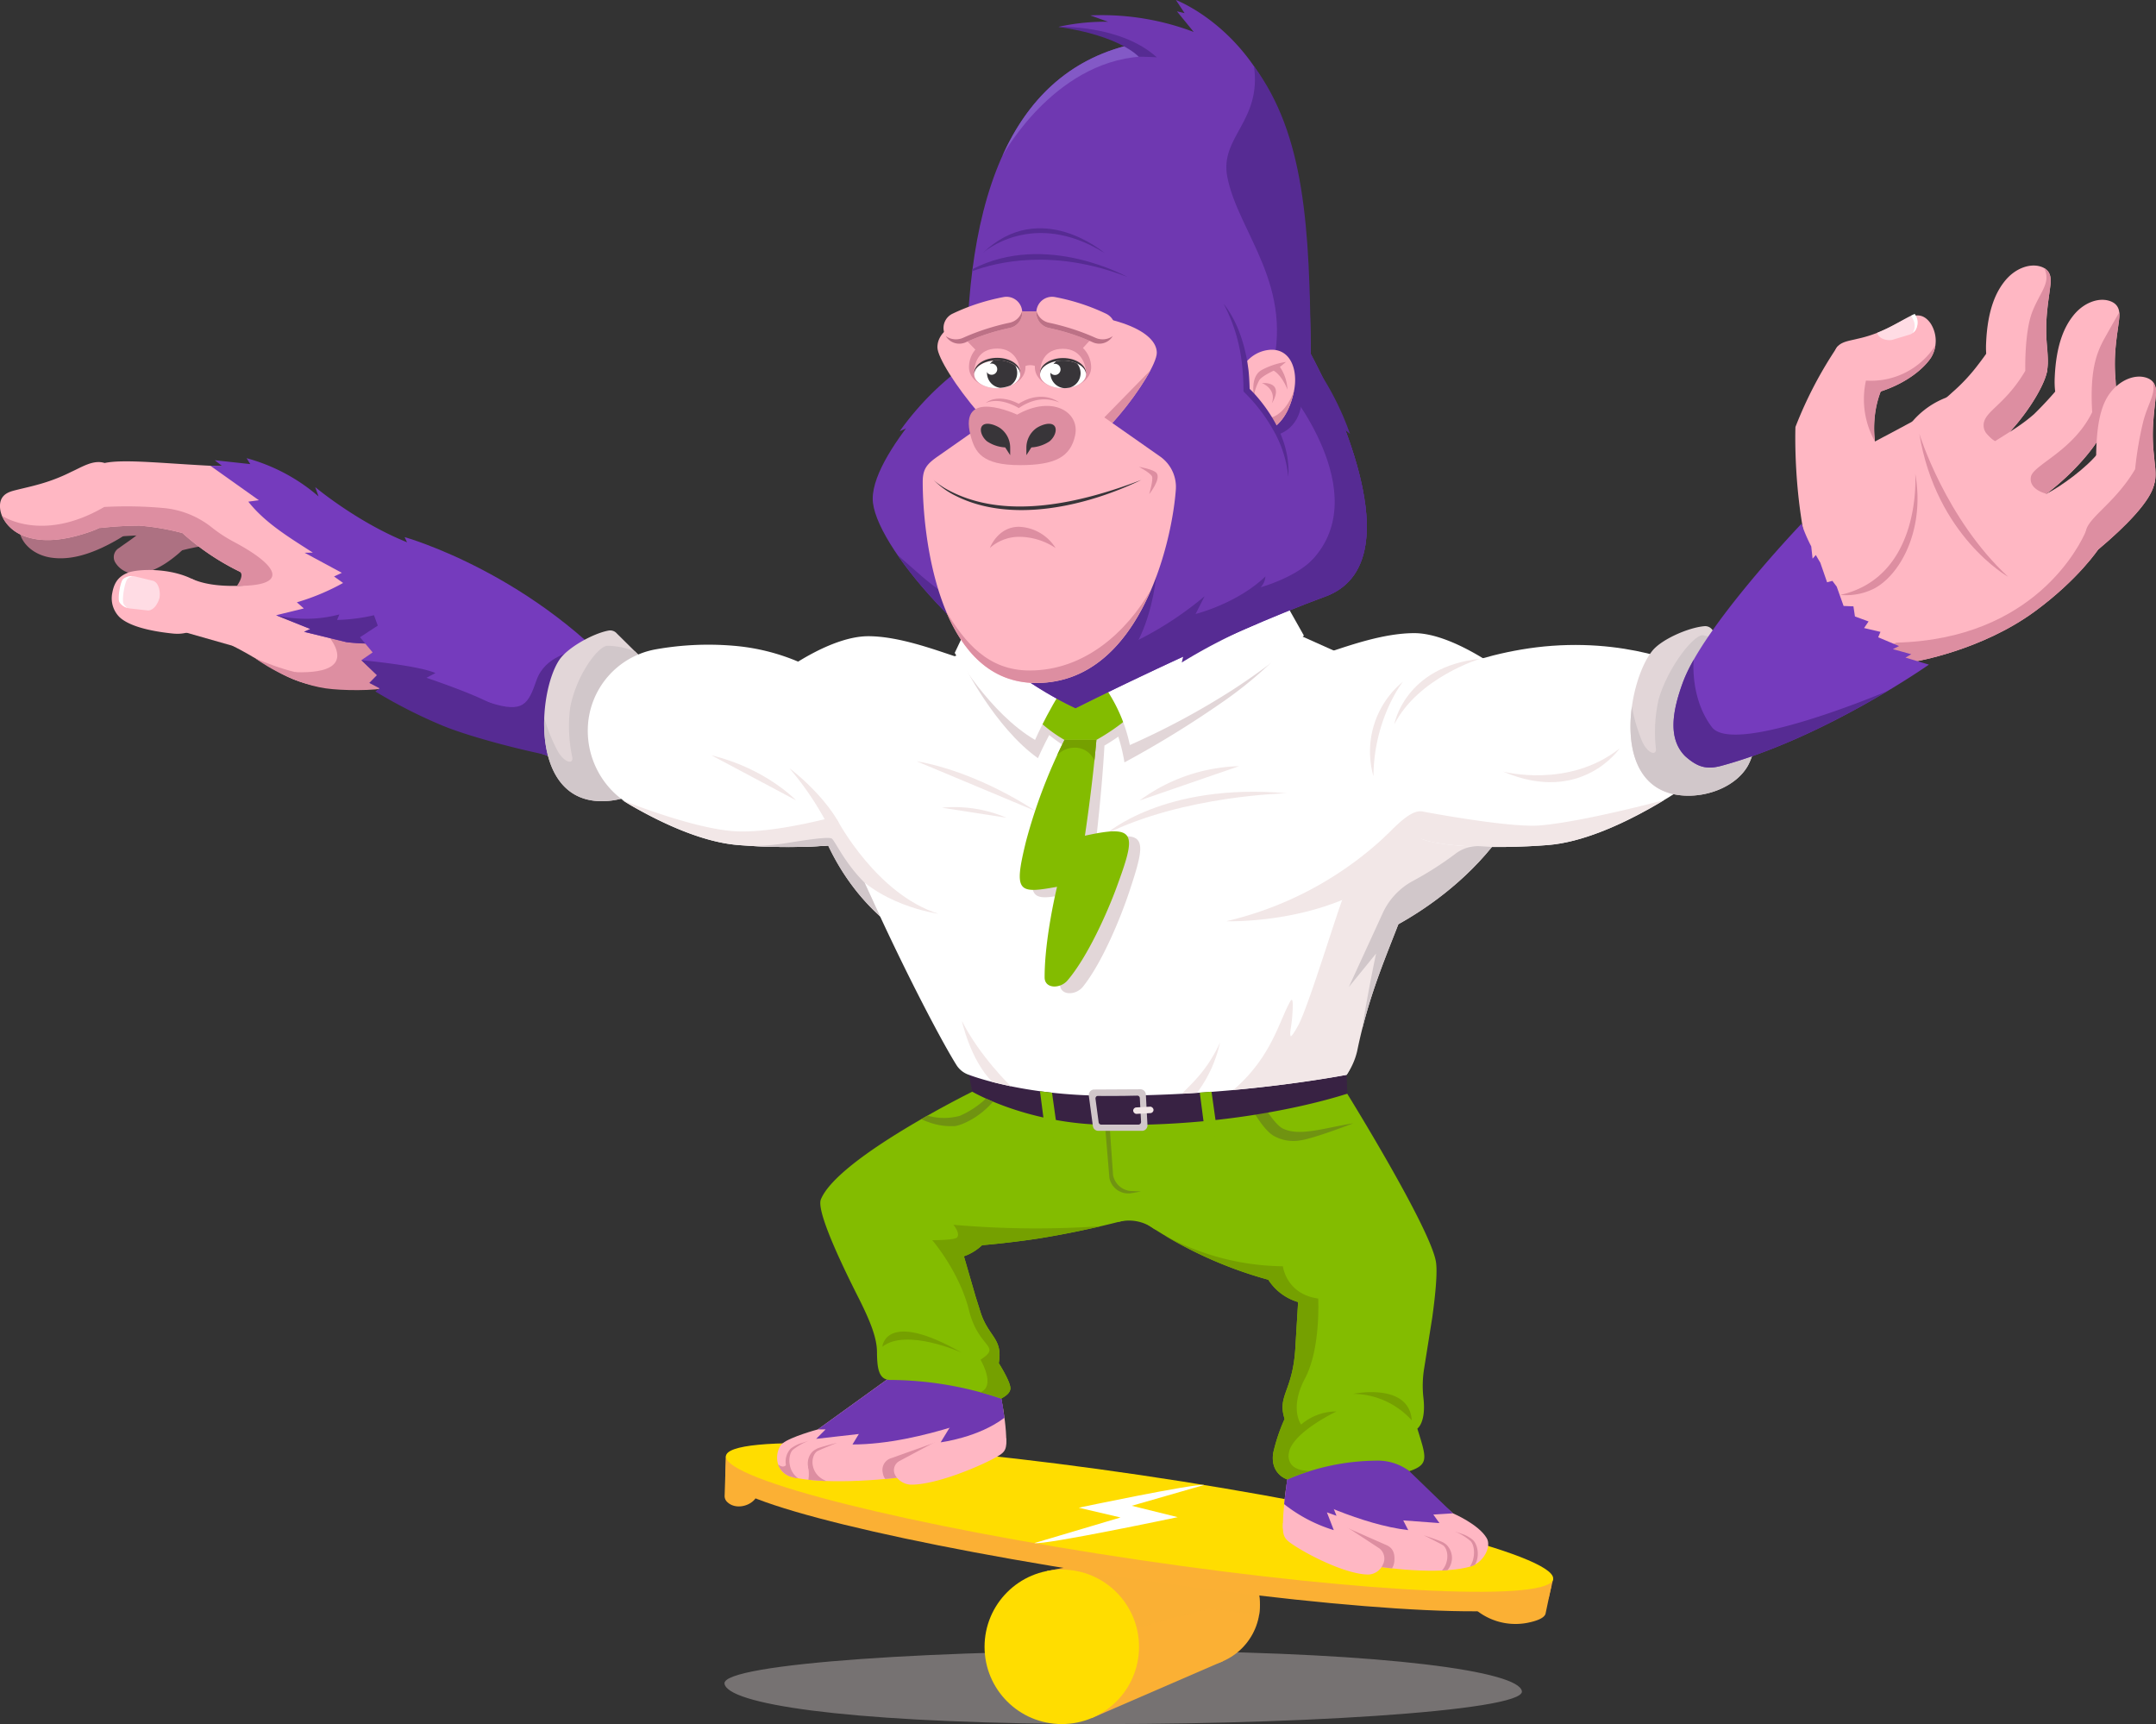 <svg xmlns="http://www.w3.org/2000/svg" width="527.48" height="421.79" viewBox="0 0 527.48 421.79"><rect x="0" y="0" width="527.48" height="421.79" fill="#333333" stroke="none"/><g transform="translate(0 0)"><g transform="translate(177.248 403.867)"><path d="M1764.85,1861.26c.712,4.922-58.7,8.5-112.568,7.984s-81.806-4.919-82.518-9.841,54.1-8.5,107.974-7.984S1764.139,1856.339,1764.85,1861.26Z" transform="translate(-1569.757 -1851.371)" fill="#8c8787" opacity="0.75"/></g><g transform="translate(0 0)"><path d="M1036.45,754.621a29.041,29.041,0,0,0-6.406.69c-1.724.349-4.094,1.007-5.347,1.264-1.587.326-3.393.262-4.176-2.127-.8-2.431.182-6.49,1.962-7.947,2.156-1.764,8.826-3.929,14.995-3.85,5.518.07,5.208,4.081,5.1,7.41C1042.409,755.241,1039.02,754.51,1036.45,754.621Z" transform="translate(-982.997 -621.26)" fill="#ad7182"/><path d="M1000.638,753.9c2.523,2.136,3.229,6.144-1.522,10.207-4.544,3.887-7.731,4.756-9.974,4.86a5.674,5.674,0,0,1-5.541-2.822,2.569,2.569,0,0,1,1.024-3.439c.783-.6,2.424-1.681,3.609-2.585a31.3,31.3,0,0,0,4.525-4.1C994.7,754.058,996.864,750.7,1000.638,753.9Z" transform="translate(-955.467 -628.658)" fill="#ad7182"/><path d="M977.579,731.07a46.877,46.877,0,0,0-9.875-.673c-2.7.055-6.465.383-8.43.427-2.488.056-5.2-.5-5.738-4.144-.546-3.7,2.037-9.287,5.124-10.918,3.739-1.976,14.415-3.356,23.722-1.64,8.326,1.536,6.768,7.223,5.7,11.982C986.422,733.511,981.5,731.578,977.579,731.07Z" transform="translate(-933.233 -599.421)" fill="#ad7182"/><path d="M921.707,715.844c3.266,3.99,3.287,10.311-4.976,15.135-7.9,4.614-12.962,5.016-16.388,4.524-3.979-.571-6.912-3.079-7.66-5.913-.736-2.789.807-4.114,2.452-4.95,1.343-.683,4.114-1.863,6.147-2.9a47,47,0,0,0,7.933-4.952C912.66,714.367,916.822,709.876,921.707,715.844Z" transform="translate(-887.797 -599.075)" fill="#ad7182"/><path d="M1143.154,841.763c-1.139,8.56-11.277,16.152-24.637,14.152-9.552-1.43-11.881-4.877-22-10.046-1.8-.92,2.314-5.671,2.476-6.988.569-4.619,4.267-9.006,25.5-5.827C1142.989,835.825,1143.883,836.286,1143.154,841.763Z" transform="translate(-1039.5 -687.825)" fill="#ffb7c3"/><path d="M985.207,814.259c2.611-1.132,11.963-1.4,17.583,2.461,4.187,2.874,2.76,3.047,2.158,6.467s-3.557,6.4-8.565,5.885c-6.526-.669-11.01-2.074-13.077-4.033a6.5,6.5,0,0,1-1.742-5.95C982.12,815.936,983.71,814.907,985.207,814.259Z" transform="translate(-954.084 -674.076)" fill="#ffb7c3"/><path d="M979.956,733.126c-15.335-2.7-40.832-20.946-40.832-20.946s-7.392-1.6-9.8-1.727c-13.543-.528-24.617-1.946-29.663-.845-2.722-.9-5.635,1.024-8.082,2.123a43.283,43.283,0,0,1-8.2,3.144c-2.061.587-4.832,1.171-6.194,1.558-1.668.474-3.324,1.423-3.111,4.168.216,2.788,2.513,5.682,6.11,6.96,3.1,1.1,7.859,1.672,15.973-1.161a20.19,20.19,0,0,0,2.2-.909c.232,0,.464-.016.694-.033a84.436,84.436,0,0,1,9.118-.527,59.233,59.233,0,0,1,10.528,1.814h0a60.469,60.469,0,0,0,14.131,9.5c1.012.981,2.113,2.3,1.961,3.284-4.718.349-9.9.156-13.724-1.551-2.645-1.181-4.619,12.218-4.619,12.218l26.852,7.648,1.933-10.966c3.949,1.248,7.191,2.191,7.191,2.191l.424-4.2a145.655,145.655,0,0,0,24.167,6S984.707,733.964,979.956,733.126Z" transform="translate(-874.06 -596.333)" fill="#ffb7c3"/><g transform="translate(0.487 123.881)"><path d="M1112.2,828.274" transform="translate(-1052.018 -808.95)" fill="#dd8ea1"/><path d="M932.512,761.007a35.032,35.032,0,0,1-5.223-3.436,22.1,22.1,0,0,0-11.505-4.709,100.189,100.189,0,0,0-14.807-.284c-15.057,8.785-24.76,2.308-25.005,2.142a9.4,9.4,0,0,0,5.641,5.056c3.1,1.1,7.859,1.672,15.973-1.161a20.172,20.172,0,0,0,2.2-.909c.232,0,.464-.016.694-.033a84.44,84.44,0,0,1,9.118-.527,59.223,59.223,0,0,1,10.528,1.815h0a60.475,60.475,0,0,0,14.131,9.5c1.011.981-.808,3.418-.808,3.418C946.517,771.938,943.687,766.915,932.512,761.007Z" transform="translate(-875.972 -752.428)" fill="#dd8ea1"/></g><path d="M1119.372,882.874c5.409,2.337,13.8,5.227,20.43,4.194,10.664-1.664,23.6-9.516,23.6-9.516l-1.586,5.776s-1.91,4.568-9.895,6.644c-3.417.888-11.458.791-15.322.233C1127.4,888.875,1119.372,882.874,1119.372,882.874Z" transform="translate(-1056.872 -721.792)" fill="#dd8ea1"/><path d="M996.8,820.537l-4.419-1.067a3.237,3.237,0,0,0-2.756.59c-.724.569-1.5,4.944-1.01,5.726a3.236,3.236,0,0,0,2.388,1.5l4.517.508c1.6,0,2.629-2.143,2.846-3.238C998.541,823.45,998.3,821.084,996.8,820.537Z" transform="translate(-959.319 -678.44)" fill="#ffdce4"/><path d="M989.29,826.211c-.53-.841.247-5.6,1.017-6.227a3.419,3.419,0,0,1,1.14-.608,3.537,3.537,0,0,0-2.236.68c-.761.571-1.477,4.956-.937,5.738a3.537,3.537,0,0,0,1.9,1.356A3.419,3.419,0,0,1,989.29,826.211Z" transform="translate(-959.034 -678.437)" fill="#fff"/><path d="M1083.294,709.025l-3.008-2.35,8.692.944-.9-1.445a44.812,44.812,0,0,1,17.6,9.35l-.816-2.279s10.788,9.067,23.545,13.916c5.039,1.916-4.314,2.6-15.216-1.476-13.671-5.106-30.326-15.506-30.326-15.506Z" transform="translate(-1027.744 -594.079)" fill="#753bbd"/><path d="M1174.329,854.134l-10.3,4.322s11.374,10.964-6.912,10.332v1.877h0l10.81.758,9.241-.257c6.138-2.342,10.343-7,11.354-12.11Z" transform="translate(-1085.003 -704.341)" fill="#dd8ea1"/><path d="M1128.474,734.238l-2.461-1.135c-15.611-5.154-36.822-18.366-36.822-18.366s-3.82-.7-6.856-1.209l-6.27-.085,11.87,8.432-2.585.347c3.509,4.464,8.406,7.73,13.107,10.752l2.672,1.718-2.008.032,9.109,4.913-1.906.89,2.215,1.591a55.441,55.441,0,0,1-11.31,4.732l1.7,1.5-6.779,1.66,8.371,3.36-1.52.7,10.361,2.529c16.777,1.826,25.141-4.611,25.141-4.611s-5.921.231-4.652-2.3Z" transform="translate(-1024.599 -599.495)" fill="#753bbd"/><path d="M1146.036,841.7l10.361,2.529a44.89,44.89,0,0,0,18.392-1.472l4.341-11.72s-9.635,4.671-12.9,5.765A44.308,44.308,0,0,1,1154.1,838.8l.573-1.35a31.671,31.671,0,0,1-15.488.2l8.372,3.36Z" transform="translate(-1071.636 -687.132)" fill="#562b93"/><path d="M1286.4,819.035c21.487,25.483-14.689,22.137-32.4,11.177s-30.495-10.438-30.495-10.438l1.643-1.224-3.128-.879,1.863-1.9-3.831-3.67,2.753-1.9-3.1-3.712,4.357-2.846-2.249-6.185,9.827-13.269-1.006-2.192S1262.675,790.9,1286.4,819.035Z" transform="translate(-1131.636 -650.589)" fill="#753bbd"/><path d="M1348.91,891.792s-6.888,1.126-8.926,6.96-3.136,8.258-11.513,5.535-4.441,4.378-4.441,4.378l26.356,7.1Z" transform="translate(-1208.699 -732.404)" fill="#562b93"/><path d="M1272.735,909.191c-4.744,9.067-13.219,4.566-22.245.422-5.23-2.4-13.494-5.166-13.494-5.166l2.2-1.16c-4.333-1.9-18.122-3.142-18.122-3.142l3.831,3.669-1.863,1.9,2.521,1.33-1.037.772a122.247,122.247,0,0,0,16.087,8.2c9.163,3.915,36.035,10.559,45.1,9.552C1283.036,914.461,1277.471,900.139,1272.735,909.191Z" transform="translate(-1132.664 -738.629)" fill="#562b93"/><path d="M1414.364,872.294a2.153,2.153,0,0,0-2.032-.708c-3.868.721-10.019,4.186-12.019,7.142-5.409,8-7.369,35.512,11.3,34.58,6.118-.305,12.358-3.712,14.623-8.735,2.038-4.522,2.561-18.017,2.561-18.017l-14.431-14.261Z" transform="translate(-1263.451 -717.318)" fill="#e2d6d8"/><path d="M1411.615,924.286c6.118-.306,12.358-3.712,14.623-8.736,2.038-4.521,2.561-18.016,2.561-18.016l-9.966-9.849a18.621,18.621,0,0,0-6.734-1.4c-2.312,0-7.721,7.308-9.157,15.209a36.111,36.111,0,0,0,.51,12c.388,1.844-1.8,1.516-3.476-1.3a40.893,40.893,0,0,1-3.365-8.321C1396.209,913.949,1399.733,924.88,1411.615,924.286Z" transform="translate(-1263.454 -728.298)" fill="#d1c7ca"/><circle cx="15.034" cy="15.034" r="15.034" transform="translate(278.187 377.582)" fill="#fbb034"/><path d="M1911.479,1768.322c.523-.157,11.086,9.883,11.086,9.883l-32.086,13.9-10.944-35.97,33.586-6.356Z" transform="translate(-1623.361 -1371.792)" fill="#fbb034"/><path d="M1916.583,1748.2a15.058,15.058,0,0,0-3.463.405v0l-33.586,6.356,1.761,5.787,6.047,2.49,14.207,5.522,18.015-4.606q6.04.827,11.849,1.555a15.033,15.033,0,0,0-14.829-17.505Z" transform="translate(-1623.361 -1370.62)" fill="#fbb034" opacity="0.5" style="mix-blend-mode:multiply;isolation:isolate"/><circle cx="18.897" cy="18.897" r="18.897" transform="translate(240.877 383.996)" fill="#fd0"/><path d="M1668.166,908.97l-12.332-26.957c-5.023-1.641-13.774-4.9-21.143-4.9-9.172,0-20.463,8.419-20.463,8.419l-4.555,40.42h0a53.534,53.534,0,0,0,35.63-2.731A98.492,98.492,0,0,0,1668.166,908.97Z" transform="translate(-1422.255 -721.466)" fill="#fff"/><path d="M1501.8,896.624s-10.191-9.624-27.521-11.092a73.349,73.349,0,0,0-19.228.878,20.181,20.181,0,0,0-16.547,19.218h0a21.021,21.021,0,0,0,10.478,18.9c7.383,4.264,17.379,9.016,26.233,9.74,12.962,1.059,31.131.518,32.817-2.835C1512.5,922.545,1501.8,896.624,1501.8,896.624Z" transform="translate(-1294.687 -727.539)" fill="#fff"/><path d="M1544.2,1069.367l-16.051-24.639-.6-2.732c-.288-1.3-3.071-3.674-6.975-2.735-5.457,1.313-15.368,3.376-22.208,2.8-10.562-.894-26.758-7.515-26.96-7.574,7.505,4.531,18.608,10.188,28.337,10.983a145.914,145.914,0,0,0,22.092.129C1530.742,1064.245,1544.2,1069.367,1544.2,1069.367Z" transform="translate(-1319.215 -838.742)" fill="#f2e7e7"/><path d="M1646.519,1030.021a73.917,73.917,0,0,0-14.423-26.144S1650.079,1017.106,1646.519,1030.021Z" transform="translate(-1438.965 -815.933)" fill="#f2e7e7"/><path d="M1577.024,1670.48a43.966,43.966,0,0,0-4.559.566l.224-2.465-2.482-3.8-.316,9.644a1.994,1.994,0,0,0,.73,1.57c2.432,2.258,7.462.429,7.462-2.89Z" transform="translate(-1392.609 -1308.453)" fill="#fbb034"/><path d="M2283.089,1779.789l-.122,1.775c-3.394-1.245-7.622-2.565-12.56-3.928h0a15.341,15.341,0,0,0,18.136,11.9c2.477-.518,3.931-1.235,4.223-2.155l1.482-7.02Z" transform="translate(-1914.648 -1392.555)" fill="#fbb034"/><path d="M1762.584,1691.112l-.122,1.775c-16.134-5.918-51.093-13.522-91.633-19.5-45.579-6.719-84.135-9.305-96.829-6.917l.224-2.466h-3.549s-.184,5.309-.184,5.469c-.031,5.742,44.335,16.467,100.227,24.706s99.914,10.512,101.257,4.523l1.064-4.485Z" transform="translate(-1393.055 -1307.874)" fill="#fbb034"/><path d="M1773.531,1685.065c-.031,5.742-45.365,3.717-101.257-4.523s-101.176-19.574-101.145-25.315,45.365-3.716,101.257,4.523S1773.563,1679.323,1773.531,1685.065Z" transform="translate(-1393.532 -1298.898)" fill="#fd0"/><path d="M1647.528,1589.85l-17.289,12.466s-6.67,1.792-8.641,3.429c-1.829,1.519-2.447,7.133,2.625,8.29,14.072,3.21,52.119-2.119,52.119-8.726s-2.305-15.459-2.305-15.459Z" transform="translate(-1430.15 -1252.613)" fill="#ffb7c3"/><path d="M1703.548,1597.189c-.669-4.058-1.523-7.339-1.523-7.339h-26.51l-17.288,12.466h1.9l-2.305,2.307,10.438-1.185L1666.7,1606C1683.705,1606,1703.548,1597.189,1703.548,1597.189Z" transform="translate(-1458.138 -1252.613)" fill="#6f38b1"/><path d="M2131.988,1665.128l15.6,13.817s6.287,2.653,8.275,6.087c1.244,2.148-.891,6-3.906,6.9-11.864,3.534-45.974-2.349-45.974-9.672s2.08-17.133,2.08-17.133Z" transform="translate(-1792.117 -1308.711)" fill="#ffb7c3"/><path d="M2125.586,1733.069l9.732,4.278c1.225.538,2.155,1.557,1.934,3.983a3.959,3.959,0,0,1-.574,1.712c-10.345-1.158-21.075-3.951-25.068-7.371-.088-.077-.177-.155-.259-.231h0Z" transform="translate(-1796.116 -1359.342)" fill="#dd8ea1"/><path d="M2120.459,1728.925l9.118,5.978a3.167,3.167,0,0,1,.9,3.9h0a4.061,4.061,0,0,1-3.589,2.5c-5.185-.02-14.006-4.384-18.227-7.157-2.419-1.589-2.76-2.186-2.669-5.441h0Z" transform="translate(-1792.11 -1356.097)" fill="#ffb7c3"/><path d="M1734.583,1651.151l-10.784,3.859a2.993,2.993,0,0,0-2.143,3.594,3.143,3.143,0,0,0,.619,1.52c11.849-1.091,23.913-3.686,28.074-6.835Z" transform="translate(-1505.68 -1298.295)" fill="#dd8ea1"/><path d="M1743.9,1647.412l-10.1,5.394a2.537,2.537,0,0,0-.992,3.523h0a4.588,4.588,0,0,0,3.977,2.258c5.746-.018,15.52-3.955,20.2-6.457,2.68-1.434,3.059-1.971,2.957-4.909h0Z" transform="translate(-1513.75 -1295.367)" fill="#ffb7c3"/><path d="M1623.347,1672.243s-.727,1.244-2.137,0a4.713,4.713,0,0,0,3.711,3.192c.272.062.556.12.844.175l-1.187-1.079Z" transform="translate(-1430.853 -1314.014)" fill="#dd8ea1"/><path d="M1631.6,1658.871c-2.632-1.72-2.635-5.614-1.407-6.932a14.349,14.349,0,0,1,3.966-2.266l-2.265.726a9.4,9.4,0,0,0-1.644.827,5.219,5.219,0,0,0-.588.432,4.7,4.7,0,0,0,.869,7Q1631.051,1658.772,1631.6,1658.871Z" transform="translate(-1436.274 -1297.194)" fill="#dd8ea1"/><path d="M1651.974,1653.715c.35-.286,5-2.146,5-2.146s-4.268,1.093-4.922,1.432a6.972,6.972,0,0,0-.748.439c-2.066,1.43-2.677,6.1,2.28,7.467.259.012.519.023.783.032C1650.365,1659.471,1650.265,1655.109,1651.974,1653.715Z" transform="translate(-1452.14 -1298.607)" fill="#dd8ea1"/><path d="M1654.244,1678.215l-1.674-.786-1.6-2.49-.859-.168a9.1,9.1,0,0,1,.056,3.15C1651.431,1678.06,1652.8,1678.157,1654.244,1678.215Z" transform="translate(-1452.39 -1315.897)" fill="#dd8ea1"/><path d="M2274.764,1738.34a9.156,9.156,0,0,0-1.644-.886l-2.264-.778a14.094,14.094,0,0,1,3.966,2.427c1,1.154,1.184,4.147-.218,6.21.073-.021.149-.04.221-.061a5.241,5.241,0,0,0,1.045-.445c1.19-2.094.635-4.931-.518-6A5.274,5.274,0,0,0,2274.764,1738.34Z" transform="translate(-1914.983 -1362.031)" fill="#dd8ea1"/><path d="M2247.01,1748.979a4.562,4.562,0,0,0-.234-6.241,6.861,6.861,0,0,0-.721-.51c-.634-.4-4.835-1.791-4.835-1.791s4.541,2.236,4.875,2.56c1.219,1.185,1.331,4.1-.407,6.058Q2246.363,1749.027,2247.01,1748.979Z" transform="translate(-1892.898 -1364.834)" fill="#dd8ea1"/><path d="M2134.385,1660.342l-23.972,1.219s-.691,3.263-1.277,7.428c5.2,2.714,18.464,9.145,29.863,10.5l-1.223-2.381,8.862.656-1.5-2.085,4.8-.3Z" transform="translate(-1794.466 -1305.145)" fill="#6f38b1"/><path d="M1792.388,1613.735c-.22-1.65-.5-3.248-.767-4.655-2.982-.4-9.22,1.28-9.22,1.28l-3.749,2.89-2.069,3.3,2.438-.467-2.24,3.674S1786.057,1618.6,1792.388,1613.735Z" transform="translate(-1546.64 -1266.898)" fill="#6f38b1"/><path d="M2107.185,1689.64a36.97,36.97,0,0,0,12.146,6.359l-1.683-4.348,2.348.836-1.567-3.909-3.294-3.681a41.5,41.5,0,0,0-6.992-2.4C2107.806,1684.531,2107.437,1687.058,2107.185,1689.64Z" transform="translate(-1793.012 -1321.657)" fill="#6f38b1"/><path d="M1701.358,1352.028c4.86-.4,11.076-1.187,14.5-1.753a223.766,223.766,0,0,0,23.324-5.121l-40.226-30.675s-32.852,16.2-37.035,26.333c-1.037,2.513,3.675,13.006,8.1,21.9h0l.011.023c.467.939.931,1.86,1.386,2.751,2.494,5.038,4.187,9.11,4.22,12.6.037,3.927.34,6.912,3.292,6.912a86.085,86.085,0,0,1,27.13,4.578c-.168-.061,2.222-.969,2.222-2.536,0-1.685-2.847-6.148-2.847-6.148,1.055-6.111-2.53-6.371-4.47-12.5l-1.187-3.754-2.868-9.891A12.593,12.593,0,0,0,1701.358,1352.028Z" transform="translate(-1461.081 -1047.399)" fill="#83bc00"/><path d="M1910.521,1369.748h0c.849-6.156,1.3-11.34.892-13.711-1.456-8.4-21.7-41.075-21.7-41.075l-91.733-.484s-6.007,12.115-1.87,15.31c9.589,7.406,35.3,10.466,42.1,15.365a101.492,101.492,0,0,0,32.206,15.334,13,13,0,0,0,7.288,5.46l-.683,11.319c-.64,10.619-4.468,11.493-2.618,17.271a43.872,43.872,0,0,0-2.792,8.323c-.784,5.264,3.454,6.475,3.454,6.475a56.241,56.241,0,0,1,21.662-4.59,12.908,12.908,0,0,1,8.217,2.573c4.823-1.672,4.169-3.215,1.932-10.412,0,0,2.193-1.471,1.481-7.564a26.218,26.218,0,0,1,.183-7.171Z" transform="translate(-1560.111 -1047.399)" fill="#83bc00"/><path d="M2081.708,1331.544c-2.109-1.046-5.088-6.243-5.088-6.243-.416.06-2.741,0-3.165.062.2.44,3.11,6.216,6.009,7.969a9.867,9.867,0,0,0,6.626,1.114c3.612-.569,12.862-4.171,12.862-4.171C2091.587,1331.476,2085.751,1333.549,2081.708,1331.544Z" transform="translate(-1767.876 -1055.465)" fill="#709311"/><path d="M1936.562,1348.747l-1.075.392.993,11.978a4.713,4.713,0,0,0,5.571,3.7l2.176-.392-2.68-.124a4.829,4.829,0,0,1-4.17-3.873Z" transform="translate(-1665.059 -1072.937)" fill="#709311"/><path d="M1896.909,1263.832l-87.208-11.781-5.2,11.781.817,4.124s13.766,8.113,33.7,8.113a209.774,209.774,0,0,0,26.124-1.217c19.285-2.116,31.911-6.412,31.911-6.412Z" transform="translate(-1567.442 -1000.877)" fill="#382243"/><path d="M1693.759,838.931l37.747-19.19h13.787l71.362,31.95-.7,1.376c-12.551,24.808-20.76,47.331-25.1,74.7a10.947,10.947,0,0,0-.134,1.71v6.229a10.851,10.851,0,0,1-1.78,5.955h0a331.957,331.957,0,0,1-58.516,5.111c-20.944,0-33.9-5.111-33.9-5.111a5.749,5.749,0,0,1-3.071-2.431c-4.146-6.655-13.047-23.9-20.544-40.449-5.132-11.327-23.262-46.814-6.016-48.07C1671.634,850.37,1687.823,841.643,1693.759,838.931Z" transform="translate(-1459.476 -678.71)" fill="#fff"/><path d="M1805.211,883.912l-6.327,4.894s7.67,15.643,18.317,23.216c0,0,4.686-10.953,10.657-17.475C1832.365,889.625,1805.211,883.912,1805.211,883.912Z" transform="translate(-1563.259 -726.532)" fill="#e2d6d8"/><path d="M1921.877,871.972s6.225,6.809,8.142,18.741a249.339,249.339,0,0,0,24.551-15.15,95.5,95.5,0,0,0,18.165-16.543l-10.689-5.086Z" transform="translate(-1654.916 -704.192)" fill="#e2d6d8"/><path d="M1871.52,942.275a34.824,34.824,0,0,0,7.2,5.537h7.807a53.179,53.179,0,0,0,8.181-5.677l-2.711-6.9h-17.578Z" transform="translate(-1617.389 -764.78)" fill="#e2d6d8"/><path d="M1868,934.385a34.81,34.81,0,0,0,7.2,5.536h7.807a53.162,53.162,0,0,0,8.181-5.677l-2.711-6.9H1870.9Z" transform="translate(-1614.767 -758.9)" fill="#83bc00"/><path d="M1794.409,863.8l-3.555,7.473s8.474,14.774,19.655,21.292c0,0,4.465-10.229,9.935-16.928C1824.573,870.584,1794.409,863.8,1794.409,863.8Z" transform="translate(-1557.275 -711.547)" fill="#fff"/><path d="M1924.766,855.592a38.689,38.689,0,0,1,8.725,17.51,185.446,185.446,0,0,0,24.957-13.38c11.774-7.63,17.628-13.4,17.628-13.4L1970.256,836Z" transform="translate(-1657.069 -690.828)" fill="#fff"/><path d="M2026.189,1314.7l1.321,10.179,3.117.761-1.567-11.163Q2027.648,1314.593,2026.189,1314.7Z" transform="translate(-1732.652 -1047.399)" fill="#83bc00"/><path d="M1872.738,1314.044l1.433,11.046,3.117.761-1.606-11.444Q1874.16,1314.238,1872.738,1314.044Z" transform="translate(-1618.297 -1047.076)" fill="#83bc00"/><path d="M1809.721,1262.533s-7.594-7.3-11.984-15.987c0,0,2.044,9.523,7.45,14.938Z" transform="translate(-1562.404 -996.775)" fill="#f2e7e7"/><path d="M2104.184,906.769s6.852-26.362,12-28.043c5.023-1.641,13.249-4.565,20.618-4.565,9.171,0,21.323,9.171,21.323,9.171l4.555,40.42h0a53.535,53.535,0,0,1-35.63-2.732A98.477,98.477,0,0,1,2104.184,906.769Z" transform="translate(-1790.776 -719.265)" fill="#fff"/><path d="M2012.7,1279.621a31.84,31.84,0,0,0,5.617-12.27c-3.018,6.556-6.542,9.683-9.322,12.491C2010.24,1279.782,2011.489,1279.692,2012.7,1279.621Z" transform="translate(-1719.837 -1012.279)" fill="#f2e7e7"/><path d="M1932.2,1312.155l-11.3.061a1.335,1.335,0,0,0-1.316,1.512l1,7.44a1.335,1.335,0,0,0,1.323,1.158H1932.6a1.335,1.335,0,0,0,1.333-1.4l-.392-7.5A1.335,1.335,0,0,0,1932.2,1312.155Zm-10.212,8.069-.767-5.732a.673.673,0,0,1,.663-.762l9.506-.051a.673.673,0,0,1,.675.638l.3,5.783a.672.672,0,0,1-.672.708h-9.042A.673.673,0,0,1,1921.987,1320.224Z" transform="translate(-1653.199 -1045.668)" fill="#d1c7ca"/><rect width="4.988" height="1.579" rx="0.79" transform="translate(277.195 270.973) rotate(-3.145)" fill="#f2e7e7"/><path d="M1933.741,802.028s-.213,20.862-12.276,29.34c-14.847,10.436,5.061-25.924,5.061-25.924Z" transform="translate(-1650.51 -665.51)" fill="#562b93"/><path d="M2161.021,1086.965s27.24-8.711,41.339-31.355l-23.494-.208Z" transform="translate(-1833.132 -854.329)" fill="#f2e7e7"/><path d="M2218.587,896.805s16.745-9.619,37.074-11.092c21.267-1.541,35.313,6.048,35.313,6.048l.849,25.9s-20.544,15.435-37.1,16.789c-12.962,1.059-31.131.518-32.818-2.835C2217.437,922.726,2218.587,896.805,2218.587,896.805Z" transform="translate(-1875.933 -727.72)" fill="#fff"/><path d="M2317.485,990.522s16.035,4.23,28.507-5.681C2345.991,984.841,2336.646,998.706,2317.485,990.522Z" transform="translate(-1949.732 -801.747)" fill="#f2e7e7"/><path d="M2459.805,868.347a2.154,2.154,0,0,0-1.954-.9c-3.92.339-10.381,3.186-12.659,5.932-6.165,7.429-10.807,34.621,7.863,35.519,6.119.294,12.662-2.486,15.407-7.264,2.471-4.3,4.311-17.68,4.311-17.68l-12.967-15.6Z" transform="translate(-2040.862 -714.253)" fill="#e2d6d8"/><path d="M2074.577,1097.249c-.253.526-1.919,3.52-2.077,2.958-.265-.941.218-1.965.434-5.1.12-1.727.32-4.835-.523-3.323-2.8,5.017-4.54,13.541-13.873,21.632,16.757-1.512,27.688-3.695,27.688-3.695a16.985,16.985,0,0,0,2.576-5.808c3.554-17.429,9.585-28.077,13.825-41.5,2.283-7.225,2.382-17.074,2.382-17.074-2.328-.585-5.145,1.79-8.7,5.434-3.266,3.35-7.271,7.772-9.52,11.956C2084.86,1066.327,2077.721,1090.733,2074.577,1097.249Z" transform="translate(-1756.759 -846.771)" fill="#f2e7e7"/><path d="M2291.484,1034.485c-.2.058-19.762,5.3-30.324,6.193-6.211.526-21.582-2.07-28.554-3.36a6.644,6.644,0,0,0-2.563,3.261,5.315,5.315,0,0,1-.286.746,14.22,14.22,0,0,0,.573,1.309c1.687,3.353,19.856,3.894,32.818,2.835C2272.875,1044.673,2283.979,1039.016,2291.484,1034.485Z" transform="translate(-1884.355 -838.742)" fill="#f2e7e7"/><path d="M1936.038,1036.82s14.074-12.652,44.255-9.971C1980.292,1026.849,1955.128,1027.349,1936.038,1036.82Z" transform="translate(-1665.469 -832.774)" fill="#f2e7e7"/><path d="M1947.793,1425.913h0a10.224,10.224,0,0,1,8.366,1.417l.69.468s.436-6.56,0-6.56h-9.094Z" transform="translate(-1674.201 -1126.959)" fill="#83bc00"/><path d="M1992.718,1001.9l-24.332,8.4A42.85,42.85,0,0,1,1992.718,1001.9Z" transform="translate(-1689.576 -814.455)" fill="#f2e7e7"/><path d="M1754.176,997.155l29.087,12.172S1769.577,999.856,1754.176,997.155Z" transform="translate(-1529.942 -810.923)" fill="#f2e7e7"/><path d="M1874.987,982.268a129.943,129.943,0,0,0-8.653,25.082c-2.705,12.663-1.541,12.891,7.929,10.891,0,0-2.684,12.637-2.364,22.258.093,2.8,3.889,2.714,5.62.557,4.762-5.935,9.264-17,11.286-23.074,4.473-13.427,4.547-15.629-8.114-12.441,0,0,1.441-11.852,2.1-23.51Z" transform="translate(-1612.578 -799.652)" fill="#e2d6d8"/><path d="M1864.262,976.706a129.934,129.934,0,0,0-9.412,24.807c-3.089,12.575-1.933,12.838,7.594,11.127,0,0-3.067,12.55-3.041,22.175.008,2.805,3.805,2.831,5.6.729,4.941-5.788,9.777-16.712,11.984-22.721,4.879-13.285,5.021-15.483-7.731-12.682,0,0,1.8-11.8,2.814-23.435Z" transform="translate(-1603.829 -795.684)" fill="#83bc00"/><path d="M1898.282,981.792c.174-1.674.34-3.382.488-5.086h-7.807s-.728,1.409-1.81,3.76a5.753,5.753,0,0,1,4.015-1.854A5.131,5.131,0,0,1,1898.282,981.792Z" transform="translate(-1630.53 -795.684)" fill="#75a000"/><path d="M2233.964,898.783s-15.072,4.522-21,16.041C2212.968,914.824,2215.436,900.747,2233.964,898.783Z" transform="translate(-1871.844 -737.614)" fill="#f2e7e7"/><path d="M1577.944,1002.482l-20.675-11C1570.588,994.7,1577.944,1002.482,1577.944,1002.482Z" transform="translate(-1383.202 -806.694)" fill="#f2e7e7"/><path d="M2190.479,943.891a22.129,22.129,0,0,1,7.224-23.13S2190.605,929.629,2190.479,943.891Z" transform="translate(-1854.458 -753.993)" fill="#f2e7e7"/><path d="M2091.205,1066.934a85.44,85.44,0,0,1-39.518,21.361s20.677.784,36.626-9.459S2091.205,1066.934,2091.205,1066.934Z" transform="translate(-1751.654 -862.924)" fill="#f2e7e7"/><path d="M1794.321,1043.812l-15.791-2.451A32.527,32.527,0,0,1,1794.321,1043.812Z" transform="translate(-1548.091 -843.761)" fill="#f2e7e7"/><path d="M1671.494,1054.218s9.572,18.03,24.624,22.734c0,0-15.532-1.988-23.206-13.026S1671.494,1054.218,1671.494,1054.218Z" transform="translate(-1466.535 -853.411)" fill="#f2e7e7"/><path d="M2195.359,1080.553a81.71,81.71,0,0,1-10.514,6.708,16.907,16.907,0,0,0-7.4,8.1l-8.169,17.794,6.667-8.183c-2.464,11.785-3.41,18.532-3.41,18.532h0c2.515-10.046,5.817-17.848,8.872-25.722a79.981,79.981,0,0,0,22.882-18.894c-.012,0-1.127-.081-2.794-.192A9.107,9.107,0,0,0,2195.359,1080.553Z" transform="translate(-1839.283 -871.675)" fill="#d1c7ca"/><path d="M1628.77,1089.993l-3.795-8.239c-4.848-4.8-7.2-10.144-8-10.771-.732-.574-6.752.389-11.589,1.161a56.47,56.47,0,0,1-7.535.653,141.554,141.554,0,0,0,18.212-.131A54.642,54.642,0,0,0,1628.77,1089.993Z" transform="translate(-1413.447 -865.811)" fill="#d1c7ca"/><path d="M2453.058,915.4c6.119.294,12.662-2.486,15.407-7.264,2.47-4.3,4.311-17.68,4.311-17.68l-10.006-12.04a14.5,14.5,0,0,0-5.238-2.249c-2.3-.226-8.675,7.974-10.876,15.7a36.116,36.116,0,0,0-.666,11.988c.206,1.873-1.943,1.332-3.331-1.637a40.861,40.861,0,0,1-2.536-8.61C2438.736,903.6,2441.174,914.826,2453.058,915.4Z" transform="translate(-2040.864 -720.756)" fill="#d1c7ca"/><g transform="translate(409.434 64.962)"><g transform="translate(24.139)"><path d="M2735.18,596.187a44.93,44.93,0,0,0,6.483-6.96c1.589-2.043,3.609-5.038,4.762-6.526,1.459-1.886,3.531-3.579,6.662-1.857,3.187,1.753,5.933,6.931,5.327,10.182-.734,3.936-6.118,12.69-13.063,18.62-6.213,5.3-9.659.828-12.685-2.742C2727.956,601.348,2732.421,598.807,2735.18,596.187Z" transform="translate(-2691.172 -565.108)" fill="#ffb7c3"/><path d="M2790.56,551.392c-4.764.829-9.733-2.066-9.383-11.035.335-8.579,2.552-12.895,4.651-15.466,2.438-2.986,5.873-4.225,8.469-3.531,2.557.684,2.823,2.554,2.657,4.282-.137,1.411-.6,4.217-.8,6.354a44.4,44.4,0,0,0-.084,8.758C2796.245,544.686,2797.685,550.153,2790.56,551.392Z" transform="translate(-2728.845 -521.173)" fill="#ffb7c3"/><path d="M2794.384,549c.028-.146.046-.3.06-.449a26.436,26.436,0,0,0-.079-5.885,44.364,44.364,0,0,1,.084-8.758c.206-2.137.666-4.943.8-6.354s-.021-2.946-1.513-3.819h0c1.6,3.607-.856,5.5-2.89,10.505s-1.773,14.594-1.773,14.594c-5.175,8.788-10.455,9.942-10.19,13.606.182,2.533,3.646,4.061,3.646,4.061l.082-.033C2788.926,560.6,2793.7,552.685,2794.384,549Z" transform="translate(-2727.143 -523.078)" fill="#dd8ea1"/><path d="M2641.157,574.816a30.885,30.885,0,0,0,6.945-2.373c1.808-.828,4.231-2.17,5.545-2.776,1.665-.767,3.716-1.138,5.473,1.43a7.905,7.905,0,0,1-.01,8.446c-1.775,2.568-5.79,6.071-12.336,8.19-5.994,1.939-9.729-2.268-10.829-6.141C2634.234,575.564,2638.31,575.576,2641.157,574.816Z" transform="translate(-2620.326 -556.889)" fill="#ffb7c3"/><path d="M2585.454,776.141l-9.627,10.442,21.386,28.951,13.364-7.441s4.826-12.4,4.863-12.672S2585.454,776.141,2585.454,776.141Z" transform="translate(-2575.827 -711.181)" fill="#ffb7c3"/><path d="M2653.228,649.921s-26.083,14.012-26.369,14.025c-.134.007,1.627,3.931,3.537,8.1l-10.168,10.575,11.137,22.21,12.3,9.2s16.38-2.626,29.633-12.39c10.616-7.821,15.472-15.191,15.472-15.191Z" transform="translate(-2608.915 -617.119)" fill="#ffb7c3"/><path d="M2608.377,598.885s14.425,4.8,12.32,7.771c-4.571,6.45-3.169,15.485-3.169,15.485l3.037,26.091L2601.5,650.86c-4.092-15.841-3.428-32.281-3.428-32.281A99.534,99.534,0,0,1,2608.377,598.885Z" transform="translate(-2592.376 -579.086)" fill="#ffb7c3"/><path d="M2659.533,721.057s1.8,25.16-18.357,29.66h0a15.266,15.266,0,0,0,8.5-1.663C2656.124,745.476,2661.936,734.406,2659.533,721.057Z" transform="translate(-2624.527 -670.131)" fill="#dd8ea1"/><path d="M2685.011,569.033c-1.313.605-4.4,2.451-6.208,3.279-.87.4-1.5.678-2.066.907.311,1.412,2.245,1.983,3.625,1.737l4.3-1.3a2.681,2.681,0,0,0,1.654-1.536,3.787,3.787,0,0,0,.17-2.338,3.475,3.475,0,0,0-.342-.791C2685.519,569.063,2685.574,568.774,2685.011,569.033Z" transform="translate(-2651.028 -556.757)" fill="#ffdce4"/><path d="M2709.215,568.011a9.433,9.433,0,0,1,.735,1.479,3.386,3.386,0,0,1-.139,2.381,2.572,2.572,0,0,1-.165.351,2.486,2.486,0,0,0,.873-1.123,3.785,3.785,0,0,0,.17-2.338,8.531,8.531,0,0,0-.587-1.21Z" transform="translate(-2675.231 -555.735)" fill="#fff"/><path d="M2717.119,682.65s6.361,20.764,21.73,35.006C2738.849,717.656,2721.261,707.776,2717.119,682.65Z" transform="translate(-2681.12 -641.509)" fill="#dd8ea1"/><path d="M2780.961,643.711c4.012-2.549,6.685-4.068,9.75-6.76a89.411,89.411,0,0,0,6.238-6.78c1.63-1.833,3.859-3.434,6.86-1.5,3.055,1.973,5.376,7.407,4.487,10.68-1.076,3.964-7.187,11.556-14.682,17.182-6.7,5.032-9.841,1.272-12.579-2.541C2776.771,648.061,2777.663,645.806,2780.961,643.711Z" transform="translate(-2726.605 -600.628)" fill="#ffb7c3"/><path d="M2827.053,702.61c3.3-1.655,9.824-6.273,12.909-10.291,1.622-2.112.829.87,2.2-.5,1.739-1.73,4.468-3.162,7.346-1.044,2.929,2.156,4.552,6.556,3.863,9.6-.907,4.006-6.618,9.975-13.8,16-6.423,5.387-12.252,2.23-14.752-1.743C2820.931,708.447,2823.559,704.359,2827.053,702.61Z" transform="translate(-2759.944 -646.779)" fill="#ffb7c3"/><path d="M2856.443,584.291c-4.766.823-9.73-2.077-9.37-11.045.345-8.579,2.566-12.892,4.668-15.46,2.442-2.983,5.878-4.219,8.474-3.521,2.556.686,2.821,2.557,2.652,4.285-.138,1.411-.6,4.217-.81,6.353a44.4,44.4,0,0,0-.094,8.759C2862.135,577.591,2863.57,583.059,2856.443,584.291Z" transform="translate(-2777.952 -545.691)" fill="#ffb7c3"/><path d="M2704.1,655.044l-3.229.437a20.419,20.419,0,0,1,12.8-10.1l5.868,6.543Z" transform="translate(-2669.016 -613.735)" fill="#ffb7c3"/><path d="M2888.486,582.619a44.4,44.4,0,0,1,.094-8.758c.208-2.136.672-4.942.81-6.353a6.638,6.638,0,0,0,0-1.411h0s-1.135,1.962-3.536,6.245c-2.349,4.189-3.917,8.952-2.891,20.909C2888.982,591.7,2888.65,586.359,2888.486,582.619Z" transform="translate(-2804.474 -554.65)" fill="#dd8ea1"/><path d="M2842.525,651.432c.566-2.085-.172-5.047-1.57-7.432a8.544,8.544,0,0,0-.528,1.316c-3.762,12.084-15.693,15.851-16.286,19.075-.585,3.184,3.774,4.147,3.8,4.146C2835.392,662.919,2841.454,655.378,2842.525,651.432Z" transform="translate(-2760.836 -612.706)" fill="#dd8ea1"/><path d="M2895.916,658.106c-4.738.965-9.058-1.946-8.965-10.922.089-8.585,1.45-12.8,3.475-15.432,2.352-3.055,5.75-4.392,8.366-3.773,2.574.61,2.9,2.471,2.778,4.2-.1,1.415-.475,4.233-.619,6.374a44.41,44.41,0,0,0,.167,8.757C2901.406,651.239,2903,656.662,2895.916,658.106Z" transform="translate(-2807.682 -600.657)" fill="#ffb7c3"/><path d="M2890.95,642.408a85.262,85.262,0,0,0-1.99,11.694c-5.175,8.788-12.365,12.221-12.1,15.885.109,1.519,1.834,2.842,3.2,3.659,7.054-5.945,12.635-11.816,13.531-15.772,0,0,0-.009,0-.013.714-2.155.162-4.767,0-6.927a44.357,44.357,0,0,1-.167-8.757c.144-2.142.524-4.96.62-6.374a4.138,4.138,0,0,0-.783-3.115C2894.081,635.721,2892.207,637.658,2890.95,642.408Z" transform="translate(-2800.157 -604.277)" fill="#dd8ea1"/><path d="M2646.859,815.6l13.364-7.441h0s16.38-2.626,29.633-12.39c10.616-7.821,15.472-15.191,15.472-15.191l-3.087-4.349c-1.419,3.3-12.523,26.428-46.386,27.266l-13.407,6.133Z" transform="translate(-2625.474 -711.243)" fill="#dd8ea1"/><path d="M2668.041,609.153c6.48-2.122,10.458-5.6,12.224-8.152a7.291,7.291,0,0,0,1.144-3.109,18.636,18.636,0,0,1-16.98,8.6,21.08,21.08,0,0,0,2.2,14.906h0A25.939,25.939,0,0,1,2668.041,609.153Z" transform="translate(-2641.481 -578.346)" fill="#dd8ea1"/></g><g transform="translate(0 63.154)"><path d="M2483.393,807.836c5.018-13.669,29.015-38.785,29.015-38.785a38.477,38.477,0,0,0,2.37,5.555l.326,3,.8-.888q.5.9,1.088,1.865l1.666,4.808,1.3-.352q.505.694,1.05,1.4l1.687,4.743,2.406.094.37,2.471,3.337,1.226-1.105,1.608,4.013.938-.556,1.322,5.107,2.154-1.512.748,4.5,1.249-1.422.822,5.739,1.717s-25.323,17.817-50.722,24.734c-3.7,1.008-5.893.347-8.924-2.343h0C2479.714,821.682,2480.737,815.071,2483.393,807.836Z" transform="translate(-2481.081 -769.051)" fill="#753bbd"/><path d="M2486.016,899.791c0,.015-.944,9.337,4.457,16.466s43.046-8.865,43.048-8.866c-9.706,5.813-25.172,14.089-40.667,18.309-3.7,1.008-5.893.347-8.924-2.343h0c-4.216-4.245-3.193-10.856-.537-18.091A37.917,37.917,0,0,1,2486.016,899.791Z" transform="translate(-2481.081 -866.481)" fill="#562b93"/></g></g><path d="M1774.561,1321.077a22.311,22.311,0,0,1-6.391,4.222,14.576,14.576,0,0,1-7.917-.051q-.75.424-1.525.871a19.257,19.257,0,0,0,2.017.808,15.853,15.853,0,0,0,6.223.879c1.375-.133,5.875-1.9,9.314-5.98C1775.654,1321.563,1775.079,1321.312,1774.561,1321.077Z" transform="translate(-1533.334 -1052.317)" fill="#709311"/><path d="M1781.025,1483.237l2.4.683c1.736.524,2.712.889,2.712.889-.168-.061,2.222-.968,2.222-2.536,0-1.685-2.847-6.148-2.847-6.148,1.055-6.111-2.53-6.37-4.47-12.5l-1.188-3.754-2.868-9.891a12.592,12.592,0,0,0,4.448-2.722c4.86-.4,11.076-1.187,14.5-1.753,5.607-.928,10.648-1.988,14.6-2.9a231.919,231.919,0,0,1-36.128-.338s1.72,2.022.929,3.071c-.55.729-6.1.693-6.1.693s6.632,7.656,8.987,17.142,8.155,8.584,2.824,12.112C1781.035,1475.28,1784.9,1481.685,1781.025,1483.237Z" transform="translate(-1541.156 -1142.627)" fill="#75a000"/><path d="M1740.741,1549.957s-13.5-6.09-19.41-1.443C1721.331,1548.514,1722.018,1539.261,1740.741,1549.957Z" transform="translate(-1505.465 -1219.039)" fill="#75a000"/><path d="M2028.009,1510.1c-10.5-.047-2.251-11.339-2.251-11.339s-2.953-3.9.947-11.281,3.233-19.551,3.233-19.551c-7.838-1.076-8.641-7.894-8.641-7.894a62.009,62.009,0,0,1-28.953-7.553,102.073,102.073,0,0,0,25.39,10.849,13,13,0,0,0,7.287,5.46l-.682,11.319c-.64,10.619-4.469,11.494-2.619,17.271a43.878,43.878,0,0,0-2.791,8.323c-.784,5.264,3.454,6.475,3.454,6.475a46,46,0,0,1,5.625-2.078Z" transform="translate(-1707.431 -1150.244)" fill="#75a000"/><path d="M2107.761,1624.753a13.189,13.189,0,0,1,8.657-3.206s-11.736,5.506-11.736,10.817h-2.3l3.058-7.717Z" transform="translate(-1789.433 -1276.234)" fill="#75a000"/><path d="M2187.857,1609.89a19.58,19.58,0,0,0-14.325-6.49S2187.205,1600.531,2187.857,1609.89Z" transform="translate(-1842.455 -1262.401)" fill="#75a000"/><path d="M1878.14,1697.636l10.218,2.392-21.086,6.27c2.73.476,35.089-6.348,35.089-6.348l-11.242-2.78,17.7-5.092C1906.4,1691.683,1878.14,1697.636,1878.14,1697.636Z" transform="translate(-1614.223 -1328.781)" fill="#fff"/><g transform="translate(213.515 0)"><path d="M1911.655,279.752s-5.984-5.859-21.193-6.981a51.819,51.819,0,0,1,12.155-1.247l-4.363-1.558a63.311,63.311,0,0,1,25.307,4.052l-4.114-5.049,1.87.436L1919.2,266.2s18.17,6.791,25.748,29.7Z" transform="translate(-1845.02 -266.198)" fill="#6f38b1"/><path d="M1894.789,349.263" transform="translate(-1848.245 -328.1)" fill="none" stroke="#c6a9e9" stroke-miterlimit="10" stroke-width="1"/><path d="M1735.915,597.071s-23.811,22.315-23.811,34.657c0,10.94,24.809,39.644,49.618,51.238,0,0,35.405-17.827,61.086-27.3s-5.36-62.708-5.36-62.708Z" transform="translate(-1712.104 -509.706)" fill="#6f38b1"/><path d="M1833.37,432.312c8.7-14.724,53.114-25.068,53.114-48.386,0-44.538-6.1-80.644-30.574-80.644-41.362,0-53.636,36.091-53.636,80.644,0,23.319,1.013,44.321,9.709,59.045Z" transform="translate(-1779.3 -293.834)" fill="#6f38b1"/><path d="M1850.214,746.555c-.7,7.39-3.979,9.995-8.924,12.856a32.729,32.729,0,0,1-3.9,1.724c-4.46,4.494-12.621,6.7-12.621,6.7a4.185,4.185,0,0,0,1.159-2.634h0c-6.951,6.67-17.078,9.179-17.078,9.179l2.2-4.336h0a83.708,83.708,0,0,1-23.216,13.823l.352-6.708c-8.475,2.591-14.506,4.391-14.506,4.391l-15.235-6.234a60.488,60.488,0,0,1-16.98-10.511l-5.536-4.857c8.868,12.914,26.208,29.378,43.55,37.483,0,0,35.406-17.827,61.087-27.3C1850.061,766.624,1851.8,757.128,1850.214,746.555Z" transform="translate(-1729.854 -624.171)" fill="#562b93"/><path d="M1933.741,802.028s-.213,20.862-12.276,29.34c-14.847,10.436,5.061-25.924,5.061-25.924Z" transform="translate(-1864.025 -665.51)" fill="#562b93"/><path d="M1827.9,575.409c0,4.854-16.456,27.489-26.367,27.489-9.163,0-27.309-23.979-27.309-28.833s6.852-8.754,22.447-8.754C1818.836,565.311,1827.9,570.555,1827.9,575.409Z" transform="translate(-1758.396 -489.104)" fill="#ffb7c3"/><path d="M2098.98,634.4s.456,6.937-5.745,9.169l-2.847-4.558,4.036-9.078Z" transform="translate(-1994.01 -537.264)" fill="#562b93"/><path d="M1931.291,635.8a70.227,70.227,0,0,0,10.4-14.045L1929,634.722Z" transform="translate(-1873.741 -531.169)" fill="#dd8ea1"/><path d="M1790.985,629.717l-27.129,19.006c-2.658,1.862-3.734,3.04-3.734,6.286,0,11.945,3.341,49.181,27.764,49.181,25.183,0,33.2-34.021,34.163-47.314a9.091,9.091,0,0,0-3.857-8.1Z" transform="translate(-1747.888 -537.1)" fill="#ffb7c3"/><path d="M1830.359,663.207c-1.138,5.246-4.885,7.242-13.487,7.242-9.319,0-11.01-3.168-12.077-7.21-3.169-12,11.387-5.143,11.387-5.143C1824.811,653.206,1831.606,657.462,1830.359,663.207Z" transform="translate(-1780.843 -556.655)" fill="#dd8ea1"/><path d="M1821.383,727.08c-13.18,6.354-31.675,10.781-45.372,3.895a19.75,19.75,0,0,1-5.43-3.895,13,13,0,0,0,1.294,1.048c.338.248,1.028.7,1.385.92,14.365,8.356,33.511,3.607,48.123-1.968Z" transform="translate(-1755.682 -609.657)" fill="#383539"/><path d="M1854.215,593.423a3.352,3.352,0,0,0-1.3-.44,4.166,4.166,0,0,1-7.025,0,3.359,3.359,0,0,0-1.3.44v5.9a3.421,3.421,0,0,0,3.285.087,3.334,3.334,0,0,1,3.046,0,3.42,3.42,0,0,0,3.285-.087Z" transform="translate(-1810.842 -509.706)" fill="#dd8ea1"/><path d="M1795.9,566.833l-3.486,2.966,7.059,7.355H1820.7l7.246-7.87-4.229-3.386c-3.909-.378-8.4-.588-13.489-.588A57.664,57.664,0,0,0,1795.9,566.833Z" transform="translate(-1771.955 -489.104)" fill="#dd8ea1"/><path d="M2115.512,679.8c-4.141,4.436-2.119,7.269,3.044,9.042l.128-.048c16.987-6.267,9.157-31.677,1.908-48.165l-11.459-3.216S2130.881,663.335,2115.512,679.8Z" transform="translate(-2007.979 -542.836)" fill="#562b93"/><path d="M2072.338,400.18c-.235-31.094-1.507-53.616-13.89-70.355,1.909,13.488-8.422,17.28-6.527,27.07,2.655,13.718,16.9,26.789,10.532,48.536,0,0,19.018,11.676,23.076,30.566C2083.48,422.313,2075.872,406.824,2072.338,400.18Z" transform="translate(-1965.169 -313.614)" fill="#562b93"/><path d="M1799.165,553.864a3.86,3.86,0,0,1-2.91,4.956,53,53,0,0,0-5.463,1.452,49.183,49.183,0,0,0-5.255,2.041,3.852,3.852,0,0,1-5.263-2.332h0a3.856,3.856,0,0,1,2.023-4.659,50.156,50.156,0,0,1,6.127-2.446,50.965,50.965,0,0,1,6.383-1.631,3.853,3.853,0,0,1,4.359,2.618Z" transform="translate(-1762.768 -478.575)" fill="#ffb7c3"/><path d="M1869.42,553.864a3.861,3.861,0,0,0,2.911,4.956,53.019,53.019,0,0,1,5.463,1.452,49.176,49.176,0,0,1,5.255,2.041,3.853,3.853,0,0,0,5.264-2.332h0a3.856,3.856,0,0,0-2.023-4.659,50.116,50.116,0,0,0-6.127-2.446,50.952,50.952,0,0,0-6.383-1.631,3.854,3.854,0,0,0-4.359,2.618Z" transform="translate(-1829.202 -478.575)" fill="#ffb7c3"/><path d="M2068.96,605.632a8.4,8.4,0,0,1,6.665-3.623c4.924,0,6.421,5.323,5.516,9.944-.565,2.89-1.852,6.8-4.917,9.037l-6.71-9.075Z" transform="translate(-1978.041 -516.452)" fill="#ffb7c3"/><path d="M2091.318,647.864c-.057.008-.106.025-.16.036l1.609,2.176c3.065-2.236,4.352-6.148,4.917-9.038C2097.684,641.038,2095.782,647.235,2091.318,647.864Z" transform="translate(-1994.583 -545.537)" fill="#dd8ea1"/><path d="M1838.627,648.58a10,10,0,0,0-2.5-.678,9.012,9.012,0,0,0-2.532.022,10.186,10.186,0,0,0-2.421.687,13.063,13.063,0,0,0-2.235,1.19l-.239.156-.247-.147a12.41,12.41,0,0,0-1.832-.862,12.041,12.041,0,0,0-1.957-.572,8.075,8.075,0,0,0-2.028-.144,6.276,6.276,0,0,0-2.021.471,4.977,4.977,0,0,1,1.957-.906,7,7,0,0,1,2.191-.117,9.951,9.951,0,0,1,2.143.461,11.452,11.452,0,0,1,2.017.891l-.485.009a12.971,12.971,0,0,1,2.417-1.24,9.644,9.644,0,0,1,2.661-.592,8.206,8.206,0,0,1,2.7.247A7.675,7.675,0,0,1,1838.627,648.58Z" transform="translate(-1792.967 -550.12)" fill="#dd8ea1"/><path d="M2077.688,621.991s-.917-4.642,1.844-6.241a18.264,18.264,0,0,1,6.022-2.015l-1.493,1.228a10.456,10.456,0,0,1,1.837,5.551s-1.126-3.244-3.345-4.639c0,0-2.7,1.2-3.513,2.281A12.932,12.932,0,0,0,2077.688,621.991Z" transform="translate(-1984.437 -525.19)" fill="#dd8ea1"/><path d="M2085.716,633.913s3.707,1.422,2.47,4.985C2088.186,638.9,2091.644,633.78,2085.716,633.913Z" transform="translate(-1990.528 -540.226)" fill="#dd8ea1"/><path d="M2049.115,557.951c3.187,4.029,4.891,9.114,5.778,14.129.069.473.237,1.634.3,2.089.171,1.6.248,3.315.283,4.913l-.246-.556a26.877,26.877,0,0,1,2.133,2.253c4.579,5.365,8.095,12.3,7.558,19.509a28.281,28.281,0,0,0-3.575-11.283,40.952,40.952,0,0,0-7.131-9.367l-.237-.229-.009-.327a59.552,59.552,0,0,0-.42-6.8,40.785,40.785,0,0,0-4.437-14.328Z" transform="translate(-1963.252 -483.619)" fill="#562b93"/><path d="M1967.806,714.481s2.86,1.516,3.194,2.364-.7,4.313-.7,4.313,2.855-3.527,1.873-5.07C1971.532,715.086,1967.806,714.481,1967.806,714.481Z" transform="translate(-1902.659 -600.268)" fill="#dd8ea1"/><path d="M1817.889,491.431s12.115-10.958,29.734,0C1847.623,491.431,1831.977,477.868,1817.889,491.431Z" transform="translate(-1790.937 -429.554)" fill="#562b93"/><path d="M1797.892,568.855a3.862,3.862,0,0,0,3.068-4.205,4,4,0,0,1-3.116,2.924,59.126,59.126,0,0,0-5.779,1.548,54.262,54.262,0,0,0-5.548,2.133,4.291,4.291,0,0,1-4.231-.417,3.854,3.854,0,0,0,4.888,1.511,49.16,49.16,0,0,1,5.255-2.041A52.994,52.994,0,0,1,1797.892,568.855Z" transform="translate(-1764.405 -488.611)" fill="#bc7186"/><path d="M1872.328,568.855a3.863,3.863,0,0,1-3.068-4.205,4,4,0,0,0,3.116,2.924,59.118,59.118,0,0,1,5.779,1.548,54.243,54.243,0,0,1,5.548,2.133,4.291,4.291,0,0,0,4.231-.417,3.854,3.854,0,0,1-4.888,1.511,49.131,49.131,0,0,0-5.255-2.041A52.994,52.994,0,0,0,1872.328,568.855Z" transform="translate(-1829.202 -488.611)" fill="#bc7186"/><path d="M1845.62,515.79s-19.9-11.183-37.881-1.924c-.022.171-.044.342-.066.514C1813.64,512.148,1827.532,508.735,1845.62,515.79Z" transform="translate(-1783.323 -448.031)" fill="#562b93"/><path d="M1836.539,336.564c.59-1.073,13.689-24.409,36.078-24.409l-5-2.77C1852.614,313.021,1842.713,322.836,1836.539,336.564Z" transform="translate(-1804.836 -298.382)" fill="#8359c6"/><path d="M1890.462,291.969s15.142-.6,24.07,7.452c0,0-1.73-.137-4.433-.137C1910.1,299.284,1905.655,294.168,1890.462,291.969Z" transform="translate(-1845.02 -285.396)" fill="#562b93"/><path d="M1818.384,599.587c0,2.816-3.092,5.1-6.906,5.1s-6.906-2.283-6.906-5.1a6.538,6.538,0,0,1,6.906-6.631A6.658,6.658,0,0,1,1818.384,599.587Z" transform="translate(-1781.013 -509.706)" fill="#dd8ea1"/><path d="M1820.846,606.848c0,2.039-2.519,2.028-5.627,2.028s-5.628.012-5.628-2.028.795-5.96,5.628-5.96C1819.66,600.888,1820.846,604.808,1820.846,606.848Z" transform="translate(-1784.754 -515.616)" fill="#ffb7c3"/><path d="M1750.566,627.433a70.417,70.417,0,0,0-12.524,13.456l4.966-2.106Z" transform="translate(-1731.433 -535.398)" fill="#6f38b1"/><path d="M2137.764,618.541a70.434,70.434,0,0,1,8.329,16.387l-4.193-3.394Z" transform="translate(-2029.316 -528.772)" fill="#562b93"/><ellipse cx="5.627" cy="3.391" rx="5.627" ry="3.391" transform="translate(24.838 88.199)" fill="#fff"/><path d="M1815.219,610.391c3.027,0,5.488,1.441,5.615,3.246,0-.053.012-.1.012-.157,0-2.039-2.519-3.693-5.627-3.693s-5.628,1.653-5.628,3.693c0,.053.009.1.012.157C1809.73,611.832,1812.191,610.391,1815.219,610.391Z" transform="translate(-1784.754 -522.248)" fill="#383539"/><path d="M1823.444,612.2a3.69,3.69,0,0,0,1.634,6.7,8.071,8.071,0,0,0,2.5-.583,3.687,3.687,0,0,0,1.183-4.88,7.424,7.424,0,0,0-4.408-1.287C1824.041,612.157,1823.739,612.176,1823.444,612.2Z" transform="translate(-1793.884 -524.014)" fill="#383539"/><path d="M1881.6,599.587c0,2.816-3.082,5.1-6.882,5.1s-6.883-2.283-6.883-5.1a6.527,6.527,0,0,1,6.883-6.631A6.647,6.647,0,0,1,1881.6,599.587Z" transform="translate(-1828.16 -509.706)" fill="#dd8ea1"/><path d="M1884.019,607.068c0,2.039-2.52,2.028-5.627,2.028s-5.627.012-5.627-2.028.8-5.96,5.627-5.96C1882.833,601.108,1884.019,605.029,1884.019,607.068Z" transform="translate(-1831.831 -515.78)" fill="#ffb7c3"/><ellipse cx="5.627" cy="3.391" rx="5.627" ry="3.391" transform="translate(40.933 88.199)" fill="#fff"/><path d="M1878.39,610.611c3.027,0,5.489,1.441,5.615,3.246,0-.053.012-.1.012-.158,0-2.039-2.52-3.693-5.628-3.693s-5.627,1.653-5.627,3.693c0,.053.009.1.012.158C1872.9,612.052,1875.364,610.611,1878.39,610.611Z" transform="translate(-1831.831 -522.412)" fill="#383539"/><path d="M1884.214,612.52a3.686,3.686,0,0,0,1.991,6.627,8.951,8.951,0,0,0,1.242-.133,3.688,3.688,0,0,0,1.8-5.933,8.227,8.227,0,0,0-3.424-.7A9.113,9.113,0,0,0,1884.214,612.52Z" transform="translate(-1839.266 -524.178)" fill="#383539"/><circle cx="1.374" cy="1.374" r="1.374" transform="translate(27.718 88.942)" fill="#fff"/><circle cx="1.374" cy="1.374" r="1.374" transform="translate(43.209 88.998)" fill="#fff"/><path d="M1820.62,674.139c-1.5-.955-3.748-1.545-4.455-.33-.532.915.049,2.577,1.328,3.626a8.924,8.924,0,0,0,4.427,1.472l1.219,1.9v-1.823A5.877,5.877,0,0,0,1820.62,674.139Z" transform="translate(-1789.506 -569.449)" fill="#383539"/><path d="M1866.651,673.809c-.707-1.215-2.951-.625-4.455.33a5.877,5.877,0,0,0-2.52,4.846v1.823l1.219-1.9a8.926,8.926,0,0,0,4.427-1.472C1866.6,676.386,1867.183,674.723,1866.651,673.809Z" transform="translate(-1822.078 -569.449)" fill="#383539"/><path d="M1802.77,852.035c-10.1,0-15.825-6.74-20.517-14.626,4.033,9.73,10.815,17.681,22.1,17.681,14.3,0,23.062-10.969,28.144-22.883C1826.518,842.6,1816.236,852.035,1802.77,852.035Z" transform="translate(-1764.38 -688)" fill="#dd8ea1"/><path d="M1831.78,774.478a16.238,16.238,0,0,1,8.923,2.747,11.056,11.056,0,0,0-8.953-5.2c-5.236,0-7.121,5.185-7.121,5.185A10.774,10.774,0,0,1,1831.78,774.478Z" transform="translate(-1795.961 -643.148)" fill="#dd8ea1"/><path d="M2009.749,870.359l-.884,3.7a137.247,137.247,0,0,1,17.15-8.923C2034.038,861.871,2009.749,870.359,2009.749,870.359Z" transform="translate(-1933.257 -711.982)" fill="#562b93"/></g></g></g></svg>